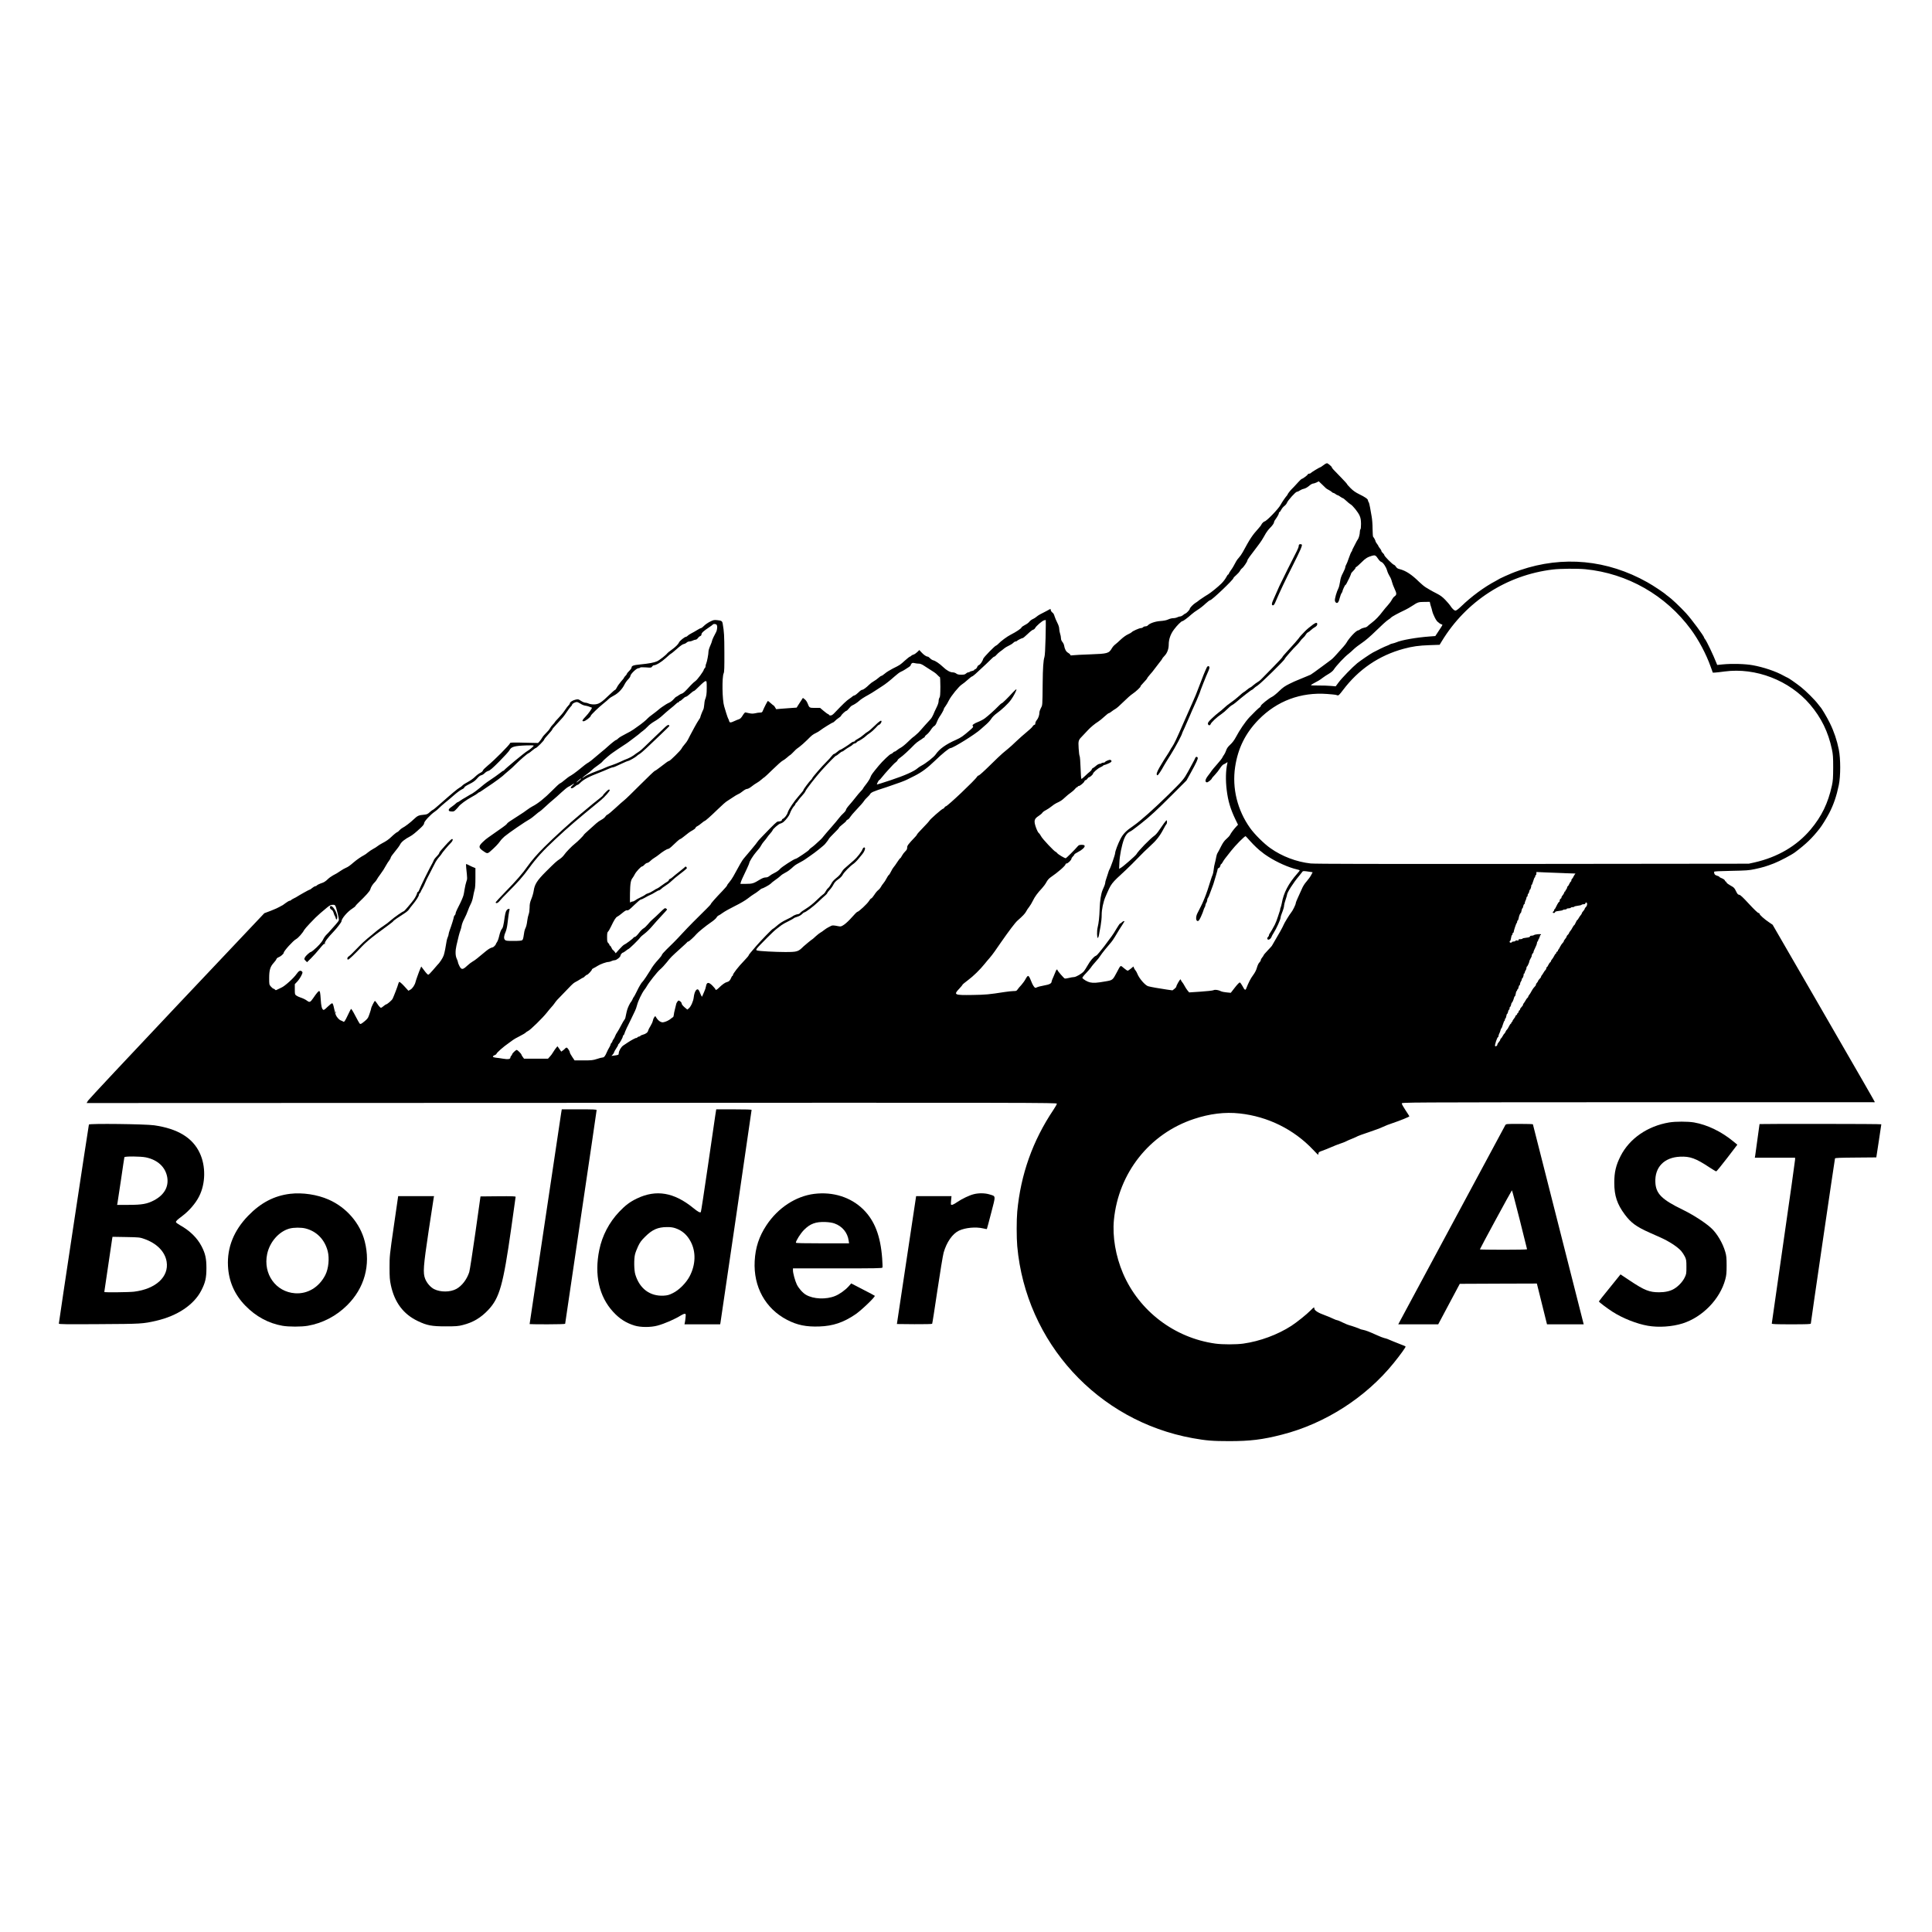 <?xml version="1.0" standalone="no"?>
<!DOCTYPE svg PUBLIC "-//W3C//DTD SVG 20010904//EN"
 "http://www.w3.org/TR/2001/REC-SVG-20010904/DTD/svg10.dtd">
<svg version="1.0" xmlns="http://www.w3.org/2000/svg"
 width="3316pt" height="3316pt" viewBox="0 0 3316 3316"
 preserveAspectRatio="xMidYMid meet">
<g transform="translate(0,3316) scale(0.1,-0.1)"
fill="#000000" stroke="none">
<path d="M22745 25197 c-11 -7 -33 -22 -48 -34 -16 -13 -32 -23 -37 -23 -11 0
-159 -90 -165 -101 -4 -5 -15 -9 -26 -9 -11 0 -22 -7 -25 -15 -6 -15 -88 -75
-103 -75 -4 0 -30 -24 -57 -54 -73 -80 -92 -100 -109 -116 -27 -26 -75 -87
-75 -96 0 -4 -8 -17 -19 -28 -24 -27 -82 -113 -101 -150 -34 -67 -246 -286
-277 -286 -11 0 -53 -43 -53 -55 0 -4 -21 -32 -47 -61 -110 -122 -146 -176
-272 -409 -18 -33 -48 -76 -66 -95 -18 -19 -39 -47 -46 -61 -43 -82 -65 -119
-95 -160 -19 -26 -34 -52 -34 -58 0 -6 -4 -11 -10 -11 -5 0 -21 -22 -35 -50
-14 -27 -49 -73 -78 -102 -56 -57 -186 -162 -233 -190 -16 -10 -38 -23 -49
-30 -79 -52 -121 -81 -125 -87 -3 -4 -22 -17 -42 -29 -41 -26 -98 -86 -98
-105 0 -14 -61 -77 -74 -77 -4 0 -21 -11 -38 -25 -16 -14 -39 -25 -51 -25 -12
0 -35 -7 -51 -15 -15 -8 -47 -15 -70 -15 -22 0 -61 -10 -86 -22 -30 -14 -76
-23 -135 -27 -92 -7 -185 -40 -215 -76 -7 -8 -25 -15 -40 -15 -15 0 -33 -7
-40 -15 -7 -8 -24 -15 -38 -15 -28 0 -146 -53 -157 -70 -4 -6 -32 -22 -62 -36
-33 -14 -84 -51 -124 -88 -37 -36 -82 -75 -99 -88 -18 -13 -43 -41 -56 -64
-52 -89 -73 -94 -374 -105 -135 -5 -266 -11 -292 -15 -37 -5 -48 -3 -48 7 0 8
-16 23 -36 34 -37 20 -59 61 -71 130 -3 17 -16 43 -29 58 -16 19 -24 41 -24
65 0 20 -7 55 -15 77 -8 22 -14 59 -15 82 0 27 -12 64 -33 105 -18 35 -39 85
-47 111 -7 29 -22 55 -36 63 -12 8 -25 26 -28 39 l-6 25 -70 -38 c-39 -20 -88
-46 -110 -57 -21 -11 -49 -30 -62 -42 -13 -12 -40 -29 -60 -38 -21 -8 -47 -29
-60 -45 -12 -17 -47 -43 -77 -57 -29 -15 -56 -34 -58 -42 -5 -19 -94 -78 -185
-124 -65 -33 -171 -112 -217 -161 -14 -14 -29 -26 -34 -26 -18 0 -215 -202
-222 -228 -9 -39 -51 -99 -74 -107 -11 -3 -24 -19 -29 -34 -6 -16 -20 -32 -31
-36 -12 -3 -21 -10 -21 -15 0 -5 -16 -12 -35 -16 -19 -3 -38 -10 -41 -15 -3
-5 -14 -9 -25 -9 -10 0 -28 -9 -39 -20 -16 -16 -33 -20 -81 -20 -46 0 -67 5
-86 20 -14 11 -41 20 -59 20 -45 0 -106 33 -167 92 -62 59 -133 107 -169 115
-14 3 -39 18 -54 34 -15 16 -33 29 -40 29 -24 0 -69 30 -106 71 l-39 42 -37
-36 c-20 -19 -49 -39 -64 -42 -15 -4 -32 -13 -39 -21 -6 -8 -16 -14 -22 -14
-5 0 -44 -30 -85 -67 -85 -77 -84 -76 -209 -138 -50 -26 -112 -64 -136 -86
-25 -21 -51 -39 -59 -39 -7 0 -30 -16 -51 -35 -21 -19 -57 -45 -81 -58 -23
-12 -58 -39 -78 -59 -53 -52 -102 -88 -123 -88 -9 0 -37 -20 -61 -45 -25 -25
-56 -48 -69 -51 -14 -3 -28 -10 -31 -15 -3 -5 -29 -24 -57 -43 -46 -30 -105
-86 -250 -238 -31 -34 -53 -48 -71 -48 -14 0 -26 4 -26 9 0 5 -8 12 -18 15
-10 3 -45 29 -77 56 l-59 50 -87 0 c-97 0 -98 1 -126 74 -11 29 -31 59 -50 73
l-32 25 -28 -43 c-15 -23 -40 -60 -54 -83 l-25 -41 -100 -7 c-54 -4 -133 -10
-175 -13 l-77 -7 -18 31 c-10 17 -21 31 -24 31 -3 0 -26 18 -50 40 -25 22 -47
40 -50 40 -6 0 -64 -112 -84 -162 -13 -34 -19 -38 -50 -38 -19 0 -57 -5 -84
-12 -38 -8 -63 -8 -104 1 -29 6 -59 13 -65 14 -7 1 -28 -23 -46 -53 -23 -38
-42 -58 -63 -64 -16 -5 -52 -19 -79 -32 -66 -31 -83 -31 -91 4 -4 15 -10 32
-15 37 -4 6 -20 49 -34 95 -14 47 -30 99 -35 116 -34 106 -40 502 -9 569 11
24 13 99 12 355 -1 294 -4 353 -29 497 -8 44 -21 52 -92 59 -55 6 -66 4 -126
-26 -35 -18 -82 -50 -102 -71 -21 -22 -44 -39 -52 -39 -7 0 -36 -15 -65 -33
-29 -18 -73 -44 -100 -57 -26 -13 -55 -32 -64 -42 -9 -10 -22 -18 -29 -18 -22
0 -108 -69 -119 -96 -15 -34 -61 -79 -132 -130 -34 -24 -66 -50 -70 -57 -18
-27 -135 -119 -175 -137 -53 -23 -138 -39 -289 -54 -117 -11 -149 -23 -149
-55 0 -9 -18 -35 -40 -56 -22 -21 -40 -44 -40 -50 0 -6 -11 -22 -25 -35 -14
-13 -25 -28 -25 -33 0 -5 -23 -34 -51 -65 -28 -32 -59 -76 -70 -99 -11 -24
-25 -43 -31 -43 -6 0 -47 -36 -92 -79 -148 -144 -191 -171 -275 -171 -33 0
-72 7 -87 15 -16 8 -42 15 -58 15 -15 0 -49 14 -74 31 -45 30 -48 31 -96 20
-50 -12 -96 -43 -96 -66 0 -7 -10 -20 -21 -31 -12 -10 -41 -48 -64 -84 -23
-36 -72 -95 -109 -133 -36 -37 -66 -71 -66 -75 0 -5 -14 -21 -31 -38 -17 -16
-39 -45 -49 -64 -10 -20 -40 -56 -67 -81 -26 -25 -57 -61 -67 -80 -10 -19 -31
-47 -45 -63 l-26 -28 -237 5 c-166 5 -238 3 -240 -4 -11 -34 -272 -296 -386
-389 -44 -36 -82 -74 -84 -85 -2 -12 -20 -28 -45 -40 -23 -11 -64 -42 -91 -69
-27 -27 -82 -66 -123 -88 -41 -21 -82 -48 -91 -59 -10 -12 -33 -29 -50 -38
-31 -16 -132 -100 -350 -293 -55 -49 -103 -88 -109 -88 -5 0 -28 -18 -52 -39
-35 -33 -51 -40 -97 -44 -93 -8 -113 -17 -175 -76 -64 -61 -152 -128 -198
-151 -16 -8 -39 -27 -52 -42 -13 -15 -28 -28 -32 -28 -10 0 -65 -44 -107 -85
-41 -40 -89 -74 -156 -108 -30 -16 -66 -38 -80 -50 -14 -12 -47 -33 -74 -47
-26 -14 -67 -41 -90 -60 -22 -20 -54 -42 -71 -50 -42 -21 -122 -76 -172 -119
-67 -58 -99 -81 -138 -97 -20 -8 -57 -29 -83 -47 -63 -43 -79 -52 -137 -82
-28 -15 -69 -45 -92 -68 -23 -24 -59 -48 -80 -56 -57 -19 -101 -40 -108 -51
-3 -6 -14 -10 -23 -10 -9 -1 -33 -14 -52 -30 -19 -17 -39 -30 -46 -30 -9 0
-168 -89 -234 -131 -8 -5 -29 -16 -47 -24 -17 -8 -34 -19 -38 -25 -3 -5 -14
-10 -23 -10 -9 0 -41 -18 -70 -40 -29 -22 -55 -40 -57 -40 -3 0 -22 -11 -43
-23 -20 -13 -88 -44 -151 -68 l-114 -43 -1501 -1588 c-826 -874 -1512 -1607
-1525 -1629 l-24 -41 8326 3 c7993 4 8327 3 8327 -14 0 -10 -27 -58 -60 -107
-355 -529 -561 -1109 -620 -1745 -13 -142 -13 -448 0 -595 149 -1652 1379
-2998 3010 -3294 235 -42 341 -51 630 -51 358 0 572 26 905 112 740 189 1441
639 1919 1232 117 145 207 271 201 280 -2 5 -44 22 -92 40 -48 18 -106 41
-128 51 -81 36 -111 47 -145 54 -19 4 -78 27 -130 51 -130 59 -188 81 -235 90
-22 4 -44 10 -50 14 -12 9 -150 57 -188 66 -16 3 -65 24 -109 45 -44 22 -87
40 -96 40 -9 0 -43 13 -76 29 -34 17 -98 43 -142 59 -107 38 -173 80 -174 110
0 12 -4 22 -8 22 -4 0 -30 -23 -57 -51 -68 -69 -232 -201 -330 -265 -235 -152
-540 -265 -825 -305 -122 -17 -358 -17 -480 0 -702 98 -1308 559 -1585 1206
-126 296 -183 629 -156 915 78 807 610 1481 1372 1734 272 91 536 123 787 95
482 -52 929 -273 1259 -622 45 -48 84 -87 87 -87 3 0 6 10 6 23 0 20 10 27 68
47 37 13 105 40 152 61 47 21 114 47 150 59 36 11 81 29 100 39 19 10 71 33
115 50 43 18 84 36 90 41 5 4 91 35 190 68 100 33 209 74 242 91 34 17 111 47
170 66 120 40 283 106 283 115 0 3 -29 50 -65 103 -36 54 -65 106 -65 117 0
20 18 20 4008 22 2204 1 4031 1 4060 0 28 -2 52 -1 52 1 0 6 -186 330 -1026
1784 l-729 1261 -60 41 c-80 53 -165 129 -165 147 0 8 -8 14 -18 14 -11 0 -77
63 -161 154 -106 115 -149 156 -169 158 -22 2 -32 14 -56 63 -26 55 -35 64
-92 95 -35 19 -66 42 -70 52 -3 10 -9 18 -14 18 -5 0 -11 8 -15 19 -3 10 -26
26 -50 36 -25 9 -45 21 -45 25 0 5 -17 14 -39 20 -37 10 -50 28 -51 66 0 9 83
13 293 17 261 5 304 8 407 30 139 30 193 46 330 99 97 38 301 145 360 190 190
143 291 240 423 408 38 48 117 175 163 263 75 145 126 294 165 482 32 157 32
450 0 610 -31 156 -83 311 -153 453 -49 100 -144 261 -168 282 -3 3 -18 22
-34 43 -53 72 -209 227 -295 295 -85 67 -222 162 -233 162 -3 0 -32 15 -65 33
-131 74 -345 146 -528 179 -133 24 -359 30 -521 14 l-90 -9 -14 34 c-55 141
-169 378 -196 410 -8 8 -14 19 -14 23 0 25 -214 315 -311 421 -102 111 -254
254 -312 294 -12 8 -24 17 -27 20 -24 27 -222 160 -325 217 -688 387 -1448
459 -2185 208 -58 -20 -123 -44 -145 -54 -22 -10 -74 -32 -115 -50 -41 -18
-79 -36 -85 -40 -5 -4 -37 -22 -70 -40 -197 -103 -418 -266 -595 -437 -49 -47
-83 -73 -98 -73 -23 0 -58 34 -93 89 -9 14 -46 57 -82 95 -49 51 -87 79 -149
110 -46 24 -95 49 -108 58 -14 8 -47 28 -74 44 -27 16 -78 58 -115 94 -131
129 -231 195 -339 222 -32 8 -49 19 -61 40 -9 15 -25 31 -36 34 -27 9 -165
148 -165 166 0 8 -11 24 -25 36 -14 12 -25 28 -25 36 0 8 -11 28 -25 44 -14
17 -25 33 -25 37 0 5 -11 23 -25 41 -14 18 -25 37 -25 42 0 14 -30 71 -41 77
-5 4 -9 66 -10 138 0 74 -7 165 -15 207 -8 41 -21 113 -28 159 -8 46 -19 88
-25 94 -6 6 -11 19 -11 28 0 23 -48 57 -151 107 -61 30 -103 59 -147 103 -34
34 -62 66 -62 71 0 5 -48 58 -107 118 -125 127 -153 157 -153 169 0 13 -69 71
-83 70 -7 0 -21 -6 -32 -12z m15 -418 c3 -4 24 -17 47 -29 23 -12 47 -28 54
-36 6 -8 17 -14 24 -14 7 0 24 -9 38 -20 14 -11 30 -20 37 -20 6 0 26 -11 44
-25 18 -14 38 -25 44 -25 6 0 32 -20 58 -45 26 -25 59 -52 73 -60 38 -20 133
-138 158 -198 17 -40 22 -73 23 -139 0 -48 -4 -90 -10 -93 -5 -3 -10 -22 -10
-42 0 -43 -19 -112 -36 -133 -7 -9 -23 -36 -34 -60 -12 -25 -32 -64 -45 -87
-13 -24 -21 -43 -18 -43 4 0 -1 -8 -9 -17 -9 -10 -30 -60 -47 -111 -17 -51
-38 -103 -46 -115 -8 -12 -15 -31 -15 -43 0 -13 -18 -55 -39 -96 -29 -53 -43
-94 -51 -153 -7 -44 -18 -91 -25 -105 -34 -67 -68 -186 -63 -219 1 -13 11 -29
20 -35 26 -16 46 9 64 85 9 35 23 71 30 80 8 8 14 20 14 25 0 18 44 114 52
114 5 0 16 15 24 33 8 17 18 39 23 47 16 26 51 106 51 116 0 6 18 27 40 49 21
21 37 42 34 46 -2 4 5 13 16 19 12 6 51 42 88 78 68 69 103 90 180 113 53 15
65 9 107 -54 16 -25 40 -48 52 -51 31 -9 81 -82 100 -146 8 -30 28 -74 43 -98
16 -23 34 -66 40 -95 7 -29 28 -85 47 -125 38 -79 37 -102 -3 -129 -14 -9 -34
-35 -45 -57 -11 -23 -41 -64 -67 -92 -26 -28 -65 -75 -87 -104 -63 -84 -125
-149 -190 -198 -33 -25 -67 -53 -75 -62 -8 -10 -33 -20 -55 -23 -21 -4 -52
-16 -67 -27 -15 -11 -32 -20 -38 -20 -32 0 -154 -129 -200 -212 -14 -25 -62
-81 -171 -200 -68 -74 -68 -75 -138 -126 -35 -26 -78 -58 -97 -72 -105 -78
-205 -150 -209 -150 -2 0 -28 -11 -57 -24 -64 -28 -156 -66 -183 -76 -11 -3
-65 -28 -120 -55 -81 -40 -116 -64 -182 -128 -45 -44 -99 -87 -120 -97 -51
-23 -193 -137 -193 -155 0 -8 -6 -18 -14 -22 -21 -12 -111 -99 -183 -176 -69
-74 -168 -219 -232 -341 -27 -51 -61 -95 -96 -127 -39 -36 -58 -63 -70 -99 -9
-27 -25 -60 -35 -73 -11 -14 -24 -35 -29 -48 -5 -13 -46 -66 -92 -117 -45 -51
-87 -101 -93 -111 -6 -11 -33 -47 -59 -81 -52 -66 -60 -111 -23 -118 16 -4 86
52 86 69 0 3 24 31 53 61 28 30 68 80 87 111 19 31 46 61 60 67 14 5 35 17 48
26 23 17 23 17 18 -7 -28 -121 -32 -288 -11 -459 23 -189 64 -325 150 -505
l44 -90 -33 -35 c-41 -44 -88 -107 -105 -142 -8 -15 -36 -46 -62 -68 -34 -29
-59 -64 -91 -127 -24 -49 -51 -99 -60 -113 -9 -14 -19 -45 -23 -70 -4 -25 -14
-70 -22 -100 -9 -30 -19 -84 -22 -120 -4 -36 -12 -74 -18 -85 -6 -11 -19 -47
-29 -80 -33 -112 -85 -265 -110 -323 -14 -31 -29 -68 -35 -82 -11 -24 -33 -70
-86 -173 -31 -60 -30 -130 2 -135 17 -2 28 11 58 75 20 43 39 92 43 108 4 17
13 39 20 50 8 11 14 29 14 40 0 11 7 29 15 39 8 11 15 31 15 45 0 13 6 32 13
40 8 9 26 52 41 96 16 44 34 94 41 110 7 17 17 48 23 70 7 22 23 77 37 123 14
46 25 89 25 96 0 8 9 16 19 19 11 3 22 17 26 36 4 17 11 31 16 31 4 0 16 15
25 33 9 17 28 46 41 62 13 17 59 75 102 130 75 96 236 259 251 253 4 -2 38
-39 77 -83 66 -74 158 -161 207 -194 11 -8 23 -18 26 -21 3 -3 37 -27 76 -52
147 -96 359 -190 492 -219 29 -6 52 -15 50 -20 -2 -4 -22 -30 -45 -56 -149
-169 -232 -329 -262 -503 -5 -25 -13 -58 -19 -73 -7 -15 -11 -31 -10 -35 2 -4
-2 -20 -9 -37 -6 -16 -19 -55 -28 -85 -16 -51 -36 -104 -54 -140 -27 -54 -76
-137 -87 -151 -8 -8 -14 -23 -14 -31 0 -9 -7 -21 -15 -28 -19 -16 -19 -39 0
-47 19 -7 52 21 61 51 4 11 18 39 33 61 49 76 121 234 121 267 0 11 8 40 19
66 28 71 41 116 41 141 0 12 11 56 25 97 14 41 25 80 25 86 0 38 109 208 204
320 17 20 39 48 50 63 17 26 22 27 75 21 31 -4 68 -9 83 -12 l28 -5 -25 -47
c-13 -26 -48 -75 -78 -109 -35 -39 -66 -88 -85 -136 -17 -40 -47 -107 -67
-148 -19 -40 -35 -82 -35 -92 0 -22 -56 -135 -81 -162 -23 -26 -119 -183 -128
-210 -7 -23 -93 -178 -157 -283 -24 -41 -44 -75 -44 -76 0 -2 -31 -36 -70 -77
-38 -40 -70 -77 -70 -82 0 -5 -11 -22 -25 -39 -14 -16 -25 -37 -25 -47 0 -10
-11 -28 -24 -40 -15 -14 -31 -49 -42 -88 -12 -44 -33 -85 -66 -130 -42 -56
-77 -124 -119 -231 -13 -34 -28 -24 -63 44 -17 32 -38 60 -46 62 -9 1 -43 -34
-85 -88 l-70 -90 -70 7 c-38 3 -82 12 -96 19 -48 24 -104 32 -130 19 -13 -7
-113 -18 -221 -25 l-197 -13 -28 33 c-15 18 -38 54 -51 79 -13 25 -32 55 -43
67 -10 11 -19 26 -19 32 0 7 -4 12 -9 12 -11 0 -71 -104 -71 -124 0 -7 -15
-25 -33 -39 l-33 -25 -99 14 c-137 20 -272 44 -318 57 -52 15 -155 134 -187
217 -7 19 -21 44 -31 55 -10 11 -22 31 -26 43 l-9 24 -43 -36 c-24 -20 -49
-36 -56 -36 -7 0 -37 20 -66 45 -61 52 -51 57 -118 -70 -74 -139 -73 -138
-197 -159 -149 -26 -205 -30 -264 -17 -46 10 -112 48 -132 76 -4 5 23 42 61
80 37 39 75 83 85 98 15 24 37 51 130 157 7 8 21 29 32 45 24 39 130 170 187
234 12 13 40 54 62 90 72 121 80 133 123 199 23 35 42 66 42 68 0 12 -30 1
-45 -16 -10 -11 -23 -20 -29 -20 -6 0 -33 -40 -61 -87 -27 -48 -66 -108 -85
-133 -20 -25 -56 -74 -82 -110 -25 -36 -56 -76 -68 -90 -12 -14 -40 -48 -62
-77 -22 -29 -49 -55 -59 -58 -33 -11 -98 -86 -140 -163 -23 -40 -52 -86 -65
-102 -36 -42 -136 -100 -172 -100 -17 0 -56 -7 -87 -15 -31 -8 -62 -12 -70 -9
-17 7 -125 132 -125 145 0 18 -19 8 -26 -13 -4 -13 -22 -56 -40 -96 -19 -41
-34 -79 -34 -87 0 -34 -36 -53 -129 -69 -51 -9 -106 -23 -122 -31 -26 -14 -30
-13 -47 5 -11 12 -26 38 -35 58 -9 20 -25 58 -36 85 -11 27 -26 47 -35 47 -9
0 -27 -23 -42 -52 -15 -29 -48 -75 -73 -103 -26 -27 -55 -62 -65 -77 -16 -25
-25 -28 -70 -28 -28 0 -96 -8 -151 -16 -276 -43 -321 -47 -552 -51 -315 -5
-329 2 -228 108 30 32 55 62 55 67 0 5 42 40 93 78 93 69 208 181 288 281 24
30 62 76 85 101 22 26 61 75 85 110 43 62 67 96 109 157 142 204 246 341 284
374 90 79 129 120 148 156 11 22 35 58 53 80 17 22 46 69 63 105 33 69 80 133
157 215 26 28 60 74 75 103 18 34 43 64 71 83 129 88 259 202 259 227 0 7 8
12 17 12 22 0 83 59 83 80 0 9 11 27 25 40 14 13 25 28 25 34 0 6 27 24 60 41
71 35 125 86 117 109 -5 11 -20 16 -52 16 -38 0 -50 -5 -68 -26 -43 -52 -195
-204 -205 -204 -20 0 -127 64 -145 86 -10 13 -22 24 -27 24 -19 0 -230 224
-250 266 -12 24 -31 50 -42 58 -10 8 -32 51 -48 97 -38 111 -30 145 46 194 29
19 58 43 64 54 6 12 34 33 63 47 28 15 72 44 97 65 25 21 61 45 80 54 76 35
97 49 150 99 30 29 75 65 99 81 24 17 56 44 70 62 14 18 32 33 39 33 6 0 12 5
12 10 0 6 7 10 16 10 21 0 91 58 97 81 3 10 12 19 20 19 8 0 22 11 31 25 9 14
22 25 29 25 14 0 67 47 67 60 0 19 79 89 123 109 25 11 49 25 52 31 3 5 13 10
20 10 8 0 40 12 70 26 40 18 55 30 53 42 -2 9 -11 18 -21 20 -20 4 -82 -22
-92 -38 -3 -6 -17 -10 -30 -10 -13 0 -27 -4 -30 -10 -3 -5 -17 -10 -31 -10
-13 0 -41 -15 -61 -33 -21 -19 -46 -37 -55 -40 -10 -4 -18 -13 -18 -20 0 -8
-15 -26 -32 -40 -18 -14 -57 -48 -85 -76 -29 -28 -57 -51 -61 -51 -5 0 -12 86
-15 191 -3 105 -11 196 -16 203 -6 7 -13 66 -17 132 -8 137 -7 140 76 224 25
26 61 64 81 86 45 49 121 113 178 148 24 15 72 54 107 87 35 32 69 59 76 59 8
0 29 13 48 29 19 15 50 36 67 45 18 9 79 63 135 119 57 57 128 120 158 139 54
35 153 128 135 128 -4 0 20 29 53 64 34 35 62 69 62 74 0 6 22 34 48 64 27 29
59 69 72 88 13 19 50 67 82 107 32 39 58 75 58 79 0 5 17 26 39 49 45 47 71
117 71 192 0 90 31 180 90 258 53 72 126 144 146 145 14 0 95 61 154 115 25
22 74 59 109 80 36 22 95 68 131 103 37 34 74 62 84 62 27 0 396 351 396 377
0 6 22 31 49 53 27 23 56 56 65 74 8 17 24 36 35 43 23 15 91 114 91 134 0 14
45 77 172 242 29 38 63 85 75 105 12 20 28 47 35 58 7 12 23 40 36 63 13 23
47 67 77 97 30 30 57 67 60 82 7 31 8 33 53 96 17 26 32 56 32 67 0 10 4 19
10 19 5 0 19 18 30 39 11 22 35 52 54 66 19 14 39 38 44 53 15 42 150 192 173
192 11 0 32 9 48 21 15 11 47 25 71 30 26 6 60 25 88 49 25 22 55 40 67 40 12
0 39 9 61 19 l39 20 60 -57 c33 -31 62 -60 65 -63z m4451 -1389 c721 -71 1379
-446 1811 -1033 134 -182 262 -424 338 -637 l38 -105 34 1 c18 0 94 9 168 19
534 71 1112 -152 1466 -566 193 -226 313 -471 376 -769 19 -90 22 -135 22
-315 -1 -178 -4 -225 -22 -309 -67 -303 -175 -526 -365 -753 -238 -282 -564
-474 -962 -565 l-100 -22 -3710 -4 c-2659 -2 -3738 0 -3810 8 -243 27 -491
121 -690 262 -111 78 -271 237 -348 345 -220 308 -312 685 -258 1048 48 322
177 582 404 814 315 321 724 474 1177 440 69 -5 133 -12 143 -14 9 -3 26 -7
36 -10 15 -5 34 15 90 89 268 357 621 597 1044 711 147 40 260 56 444 62 l172
6 37 61 c417 686 1111 1135 1904 1231 130 16 424 18 561 5z m-2665 -587 c3
-16 10 -41 16 -58 6 -16 14 -46 18 -65 17 -74 75 -186 103 -198 4 -2 13 -10
20 -17 7 -7 23 -16 36 -20 26 -8 30 1 -44 -111 l-60 -91 -95 -7 c-232 -17
-488 -62 -575 -101 -16 -7 -46 -16 -65 -20 -19 -4 -40 -11 -46 -16 -6 -5 -28
-15 -50 -23 -35 -12 -162 -73 -239 -115 -49 -26 -215 -140 -270 -184 -80 -65
-266 -256 -320 -330 l-50 -67 -80 7 c-44 5 -140 7 -212 7 -73 -1 -133 2 -133
5 0 4 17 16 37 27 87 45 121 66 163 99 25 19 73 51 107 70 34 20 71 50 82 68
50 76 189 224 261 278 19 15 58 49 85 76 28 27 91 75 140 108 59 39 144 112
246 212 85 84 176 166 201 182 25 16 49 34 53 40 8 14 120 75 245 134 25 11
76 41 115 66 100 66 110 69 212 70 l93 1 6 -27z m-6600 -584 c-5 -201 -12
-313 -20 -337 -18 -52 -28 -191 -30 -442 -4 -406 -3 -381 -31 -433 -14 -27
-25 -60 -25 -75 0 -45 -19 -100 -45 -131 -14 -16 -25 -41 -25 -55 0 -17 -5
-26 -15 -26 -8 0 -23 -13 -33 -30 -10 -16 -57 -60 -103 -97 -46 -37 -124 -107
-174 -154 -49 -48 -114 -107 -143 -130 -29 -24 -72 -60 -95 -79 -23 -19 -121
-112 -217 -207 -96 -95 -183 -173 -192 -173 -10 0 -22 -10 -29 -22 -25 -50
-509 -508 -536 -508 -7 0 -17 -9 -23 -20 -6 -11 -16 -20 -23 -20 -18 0 -237
-193 -237 -209 0 -4 -47 -55 -105 -115 -58 -59 -105 -112 -105 -117 0 -4 -10
-19 -22 -32 -140 -148 -148 -160 -148 -200 0 -20 -10 -39 -34 -61 -18 -17 -43
-50 -55 -73 -12 -24 -25 -43 -30 -43 -4 0 -27 -30 -51 -67 -23 -36 -51 -76
-62 -87 -11 -12 -31 -45 -44 -73 -14 -29 -31 -56 -38 -60 -8 -5 -25 -31 -40
-60 -14 -29 -39 -67 -55 -85 -15 -18 -36 -47 -44 -65 -9 -17 -29 -40 -44 -51
-16 -11 -46 -47 -67 -81 -22 -34 -46 -61 -52 -61 -7 0 -25 -20 -39 -44 -27
-46 -177 -186 -199 -186 -7 0 -49 -41 -92 -91 -43 -50 -104 -108 -134 -128
-49 -33 -59 -36 -95 -29 -91 18 -110 19 -135 4 -14 -8 -36 -20 -50 -26 -13 -6
-43 -26 -65 -43 -22 -18 -51 -38 -65 -45 -14 -7 -49 -35 -79 -62 -29 -28 -55
-50 -57 -50 -5 0 -132 -103 -154 -125 -90 -90 -106 -95 -315 -95 -164 0 -444
15 -477 26 -36 11 -34 13 174 224 62 63 135 131 161 150 27 19 63 47 80 61 18
14 71 44 119 67 48 24 90 47 93 52 3 5 30 17 59 25 31 9 64 28 81 45 16 17 33
30 38 30 23 0 155 99 238 178 50 48 106 100 125 115 19 16 34 34 34 40 0 6 18
29 39 52 22 22 51 63 65 91 18 37 41 62 84 92 35 24 66 56 77 79 21 41 124
146 185 188 20 14 59 52 86 86 27 33 57 70 67 82 28 33 50 85 43 102 -8 21
-33 8 -44 -24 -14 -40 -92 -140 -146 -186 -88 -77 -126 -110 -160 -140 -19
-16 -44 -49 -56 -72 -13 -26 -47 -63 -85 -92 -44 -35 -72 -66 -89 -102 -15
-28 -38 -60 -51 -71 -14 -11 -34 -37 -45 -59 -11 -21 -30 -44 -43 -50 -12 -7
-62 -52 -112 -101 -55 -54 -124 -109 -178 -142 -49 -29 -95 -63 -103 -75 -8
-11 -25 -21 -38 -21 -22 0 -86 -27 -96 -40 -3 -4 -45 -27 -95 -50 -85 -41
-123 -67 -198 -132 -17 -16 -35 -28 -39 -28 -11 0 -213 -208 -288 -296 -36
-42 -80 -93 -97 -114 -18 -21 -33 -42 -33 -48 0 -6 -37 -49 -82 -96 -92 -94
-188 -218 -188 -241 0 -8 -4 -15 -9 -15 -5 0 -14 -15 -21 -32 -19 -47 -38 -66
-74 -74 -31 -7 -80 -42 -140 -101 -32 -33 -56 -42 -56 -23 0 5 -22 32 -49 60
-68 70 -102 66 -114 -11 -3 -20 -16 -61 -30 -90 -13 -30 -28 -63 -32 -74 -8
-21 -7 -21 -52 83 -31 72 -83 13 -96 -108 -7 -65 -48 -156 -84 -187 l-26 -21
-49 41 c-29 26 -48 50 -48 63 0 12 -12 29 -27 39 -26 17 -27 17 -45 -5 -10
-12 -21 -34 -23 -49 -3 -14 -12 -53 -21 -86 -9 -33 -18 -76 -19 -95 -2 -19 -8
-36 -13 -38 -6 -2 -21 -12 -34 -24 -34 -30 -96 -59 -135 -64 -39 -5 -83 25
-117 78 l-19 30 -18 -23 c-10 -13 -21 -40 -24 -60 -4 -20 -22 -60 -40 -89 -19
-29 -37 -65 -40 -79 -7 -32 -39 -56 -93 -71 -23 -6 -42 -15 -42 -20 0 -6 -8
-10 -19 -10 -10 0 -24 -7 -31 -15 -7 -9 -15 -13 -18 -10 -5 5 -86 -37 -147
-78 -22 -15 -57 -38 -78 -52 -38 -26 -77 -95 -77 -135 0 -25 -6 -27 -71 -36
l-54 -7 23 25 c12 13 22 30 22 37 0 6 16 35 35 64 19 28 35 57 35 64 0 6 3 13
8 15 14 6 72 109 72 129 0 10 4 19 9 19 5 0 12 10 16 23 3 12 10 31 15 42 5
11 14 31 20 45 5 14 14 32 19 40 5 8 32 65 61 125 28 61 59 126 70 146 10 19
26 64 35 100 18 71 83 205 124 259 15 19 34 46 41 60 33 62 182 251 230 291
29 24 81 80 116 124 68 86 71 89 239 241 61 54 112 102 113 107 2 4 10 7 17 7
11 0 102 83 140 129 27 32 169 147 242 196 45 30 90 68 100 85 9 17 25 33 35
36 9 3 43 24 75 48 32 23 126 76 208 116 90 44 178 96 220 129 39 31 86 64
105 75 19 10 56 36 82 57 26 22 50 39 54 39 19 0 132 62 151 82 11 13 46 41
78 63 33 22 73 54 90 70 16 17 55 43 86 58 31 15 76 47 101 70 64 59 69 62
143 102 37 19 79 44 94 55 14 11 58 41 96 67 67 44 233 177 247 198 3 5 16 21
28 35 12 14 28 36 35 50 7 14 50 60 94 103 45 43 81 83 82 90 0 7 27 32 59 57
33 25 62 52 65 61 3 9 14 19 24 22 11 2 31 23 44 45 14 21 52 67 84 100 87 92
145 158 156 179 5 10 29 36 52 58 24 22 48 49 53 61 6 11 33 29 59 38 26 10
57 21 68 26 11 4 43 15 70 23 28 9 64 20 80 26 219 74 309 108 355 131 30 15
88 44 128 64 121 61 218 132 350 260 123 119 242 216 266 216 44 0 428 239
517 322 19 18 62 55 94 83 32 27 72 71 89 98 18 29 55 66 94 94 84 60 195 164
242 229 45 60 104 173 95 182 -4 4 -29 -18 -57 -48 -92 -101 -183 -190 -194
-190 -6 0 -38 -28 -70 -62 -47 -50 -162 -153 -219 -196 -27 -21 -85 -51 -125
-66 -25 -9 -56 -25 -70 -36 -20 -15 -22 -21 -12 -33 11 -12 3 -23 -45 -65
-123 -107 -159 -132 -242 -169 -177 -78 -286 -156 -351 -251 -31 -46 -168
-154 -249 -196 -20 -10 -47 -29 -61 -41 -57 -52 -224 -127 -458 -204 -130 -43
-238 -78 -240 -76 -6 5 29 75 38 75 5 0 29 26 54 58 25 31 66 80 92 107 25 28
62 68 83 90 20 22 46 47 59 55 12 8 25 23 28 33 3 10 23 29 45 43 37 23 162
138 246 226 20 21 57 50 82 65 25 15 52 33 59 40 7 7 17 13 22 13 5 0 11 8 14
18 3 9 19 26 34 36 16 11 47 46 68 78 21 33 49 64 61 68 13 6 29 29 43 67 12
32 32 72 44 88 32 44 76 122 76 136 0 7 12 28 28 48 15 19 41 64 58 99 38 77
174 244 223 274 20 12 65 48 100 80 35 32 69 58 75 58 6 0 31 19 56 41 130
119 267 247 289 272 14 15 31 27 37 27 7 0 24 14 38 31 15 17 41 41 59 54 18
12 46 33 61 46 27 23 59 43 121 73 17 8 39 24 49 35 11 12 27 21 37 21 10 0
20 4 23 9 7 11 88 51 103 51 5 0 42 31 82 69 39 38 81 71 93 73 13 2 28 15 35
29 17 34 123 126 154 132 13 2 26 5 28 6 2 0 1 -134 -3 -300z m-5648 219 c18
-18 14 -84 -7 -126 -10 -20 -30 -60 -45 -88 -14 -29 -26 -59 -26 -67 0 -8 -14
-44 -30 -81 -17 -37 -30 -81 -30 -99 1 -41 -26 -180 -39 -206 -6 -11 -11 -31
-11 -44 0 -14 -7 -30 -15 -37 -8 -7 -15 -17 -15 -23 0 -23 -113 -177 -144
-196 -17 -11 -53 -44 -80 -73 -101 -111 -129 -137 -154 -143 -13 -3 -39 -17
-57 -31 -17 -13 -36 -24 -40 -24 -4 0 -23 -18 -42 -40 -19 -22 -51 -47 -71
-57 -20 -9 -48 -24 -62 -33 -14 -9 -43 -29 -65 -43 -22 -15 -51 -37 -65 -50
-14 -13 -58 -47 -97 -76 -40 -29 -79 -60 -85 -69 -16 -21 -110 -99 -163 -134
-22 -15 -58 -41 -80 -57 -22 -17 -85 -53 -140 -80 -55 -27 -111 -61 -124 -75
-14 -14 -29 -26 -34 -26 -12 0 -81 -55 -152 -119 -27 -25 -67 -60 -89 -76 -21
-17 -75 -62 -120 -101 -44 -39 -94 -78 -111 -88 -35 -19 -83 -55 -190 -144
-42 -34 -96 -72 -118 -84 -23 -11 -69 -44 -102 -73 -33 -29 -69 -55 -81 -59
-12 -3 -76 -63 -144 -132 -118 -120 -241 -219 -331 -264 -23 -12 -64 -38 -90
-58 -26 -21 -89 -64 -141 -96 -176 -112 -199 -128 -208 -146 -5 -9 -40 -38
-77 -63 -37 -26 -99 -69 -138 -97 -38 -27 -87 -62 -108 -76 -22 -14 -64 -49
-94 -79 -69 -67 -70 -93 -3 -142 80 -58 86 -59 139 -12 81 71 130 123 163 169
17 25 52 62 77 83 76 64 360 258 444 304 12 6 51 37 86 67 36 31 68 56 72 56
4 0 48 37 97 83 49 46 111 101 138 122 27 22 90 78 139 124 50 46 104 90 120
97 17 7 44 22 60 34 45 30 50 24 10 -11 -19 -17 -32 -35 -29 -40 10 -17 36 -9
71 21 18 17 40 30 47 30 7 0 23 12 37 26 56 61 159 116 339 184 41 16 105 42
142 59 37 17 75 31 84 31 17 0 44 11 171 71 46 22 88 39 94 39 18 0 134 67
149 85 8 9 27 23 44 32 17 9 74 57 126 107 52 50 161 154 243 231 81 76 147
143 147 147 0 5 -7 11 -16 15 -10 4 -38 -16 -82 -59 -37 -36 -114 -110 -172
-164 -57 -54 -130 -125 -162 -156 -31 -31 -75 -69 -98 -83 -22 -14 -61 -41
-85 -60 -24 -18 -70 -43 -101 -55 -31 -11 -89 -36 -128 -55 -39 -19 -105 -45
-147 -59 -42 -13 -94 -33 -115 -44 -22 -11 -73 -32 -114 -46 -41 -15 -90 -34
-110 -43 -19 -8 -51 -22 -70 -31 -19 -8 -51 -27 -70 -41 -31 -23 -33 -23 -16
-3 11 12 42 38 70 56 28 19 65 49 81 66 17 18 62 54 102 81 40 27 77 58 83 68
9 17 143 133 182 156 8 6 48 33 87 60 40 28 87 59 106 70 18 11 51 33 72 49
21 17 72 55 113 85 41 31 80 61 85 67 6 7 28 25 50 40 22 16 60 50 84 76 23
26 75 65 114 87 40 22 99 65 132 96 33 31 92 82 130 113 39 30 85 70 104 88
19 19 37 31 41 29 5 -3 10 2 14 10 3 8 11 15 19 15 7 0 28 16 47 35 19 19 41
35 49 35 14 0 44 23 114 84 9 9 22 16 28 16 6 0 49 38 95 85 50 50 92 85 104
85 19 0 20 -7 20 -117 0 -105 -6 -145 -31 -208 -4 -11 -10 -47 -12 -81 -3 -33
-9 -69 -15 -80 -17 -32 -52 -122 -52 -134 0 -6 -11 -26 -24 -43 -13 -18 -47
-75 -75 -127 -27 -52 -61 -115 -75 -140 -14 -25 -32 -60 -40 -78 -9 -19 -34
-55 -57 -80 -23 -26 -46 -58 -52 -72 -13 -29 -196 -210 -212 -210 -13 0 -46
-24 -160 -112 -40 -32 -79 -58 -85 -58 -7 0 -120 -108 -252 -240 -131 -132
-255 -252 -276 -267 -20 -15 -88 -75 -150 -133 -62 -58 -123 -108 -136 -113
-12 -4 -29 -20 -38 -35 -9 -15 -38 -38 -65 -52 -26 -13 -66 -41 -88 -61 -22
-20 -79 -72 -127 -114 -49 -43 -88 -80 -88 -84 0 -10 -111 -121 -151 -151 -51
-39 -158 -149 -187 -193 -14 -21 -46 -52 -71 -69 -63 -42 -85 -63 -241 -218
-152 -152 -194 -218 -210 -330 -5 -36 -23 -98 -40 -139 -24 -59 -30 -88 -30
-150 -1 -45 -7 -92 -17 -116 -8 -22 -19 -69 -23 -105 -8 -67 -19 -111 -39
-148 -6 -12 -16 -56 -21 -99 -7 -53 -15 -82 -27 -90 -11 -9 -59 -13 -148 -13
-119 0 -134 2 -150 20 -21 23 -16 72 13 135 10 22 24 78 30 125 6 47 15 119
20 160 6 41 13 83 17 93 12 28 -32 21 -51 -9 -18 -27 -25 -60 -45 -204 -7 -48
-19 -94 -29 -105 -23 -28 -37 -65 -55 -141 -8 -36 -24 -79 -35 -94 -11 -16
-20 -32 -20 -36 0 -12 -42 -54 -55 -54 -6 0 -27 -8 -47 -18 -32 -17 -65 -43
-218 -171 -25 -21 -61 -46 -80 -56 -19 -10 -61 -42 -92 -71 -75 -71 -99 -72
-133 -4 -14 27 -25 56 -25 65 0 9 -9 35 -20 58 -25 51 -27 134 -6 227 29 132
54 226 68 260 8 20 18 57 22 83 4 26 25 81 47 121 21 40 49 102 60 137 12 35
34 86 49 114 16 29 33 82 40 125 7 41 19 94 26 118 10 29 14 95 14 208 l0 164
-27 11 c-16 5 -49 21 -75 34 -26 14 -51 25 -56 25 -4 0 -4 -30 0 -67 20 -188
20 -187 3 -233 -9 -25 -24 -88 -32 -140 -15 -96 -17 -103 -48 -175 -17 -41
-25 -55 -76 -157 -16 -31 -29 -66 -29 -76 0 -11 -7 -25 -15 -32 -8 -7 -15 -19
-15 -27 0 -17 -44 -158 -71 -228 -10 -28 -19 -59 -19 -69 0 -10 -6 -32 -14
-49 -8 -18 -17 -48 -20 -67 -15 -99 -35 -201 -50 -247 -14 -44 -74 -135 -111
-168 -6 -5 -40 -45 -75 -87 -36 -43 -71 -78 -80 -78 -8 0 -39 32 -67 71 l-53
70 -14 -33 c-8 -18 -18 -42 -22 -53 -4 -11 -18 -49 -31 -85 -13 -36 -27 -78
-31 -95 -12 -51 -53 -112 -88 -131 l-34 -19 -73 80 c-41 44 -78 76 -84 72 -6
-4 -14 -19 -17 -34 -9 -38 -75 -209 -97 -255 -15 -29 -95 -98 -115 -98 -3 0
-23 -14 -45 -32 -38 -30 -39 -31 -59 -13 -11 10 -33 38 -48 62 -15 23 -32 43
-37 43 -10 0 -65 -111 -65 -130 0 -13 -39 -129 -51 -152 -14 -26 -38 -50 -92
-91 -29 -22 -41 -26 -51 -18 -7 6 -42 67 -77 135 -35 69 -68 122 -73 119 -5
-3 -31 -52 -57 -109 -51 -108 -62 -122 -82 -106 -7 5 -23 13 -36 17 -27 8 -70
55 -87 94 -6 14 -19 65 -30 114 -13 63 -23 87 -34 87 -8 0 -43 -27 -78 -61
-51 -50 -65 -59 -77 -49 -22 18 -33 66 -40 175 -7 114 -13 145 -27 145 -13 0
-46 -39 -101 -120 -51 -74 -63 -79 -107 -46 -26 20 -74 43 -115 56 -22 7 -52
21 -68 32 -26 19 -27 23 -27 108 l0 88 40 42 c22 23 54 69 70 101 26 53 27 60
13 74 -26 27 -55 13 -93 -42 -47 -70 -204 -211 -260 -234 -25 -11 -57 -26 -71
-34 -24 -13 -28 -13 -39 0 -7 8 -18 15 -25 15 -7 0 -27 16 -44 35 -31 35 -31
37 -31 148 0 136 18 195 77 260 22 24 44 53 47 65 4 11 19 25 34 30 37 13 92
60 92 79 0 29 163 209 212 234 36 19 111 103 139 157 8 14 50 63 94 109 44 45
89 92 100 103 28 29 128 117 198 173 47 38 65 47 98 47 46 0 45 2 84 -147 14
-53 24 -106 21 -118 -3 -11 -25 -40 -48 -66 -24 -25 -63 -69 -88 -99 -25 -30
-60 -68 -78 -84 -18 -17 -43 -53 -56 -81 -23 -48 -88 -120 -167 -185 -20 -17
-40 -30 -44 -30 -16 0 -87 -64 -101 -92 -15 -29 -15 -32 10 -57 l26 -26 71 70
c39 39 105 112 146 163 57 70 78 90 85 80 7 -9 8 -8 4 5 -8 26 39 91 159 217
48 50 125 152 125 164 0 47 101 166 188 222 28 18 52 37 52 42 0 4 19 26 43
49 141 135 205 207 213 239 9 36 44 92 74 119 12 11 29 33 37 48 8 16 33 54
57 85 45 60 71 102 107 167 12 22 33 55 48 74 14 18 27 42 28 54 2 11 34 56
72 101 38 45 78 100 90 124 21 42 81 90 171 137 40 21 95 66 186 151 38 36 54
59 54 76 0 29 107 145 180 195 25 17 59 45 75 63 17 18 62 58 100 89 39 30
110 91 160 135 49 43 109 87 132 97 24 10 43 25 43 34 0 9 34 32 86 57 65 32
98 56 131 94 28 34 54 54 74 58 16 3 42 19 57 35 15 16 43 34 63 39 28 7 74
47 190 164 85 85 162 170 172 189 32 63 83 77 295 85 77 3 122 1 122 -5 0 -11
-75 -74 -111 -93 -38 -20 -391 -312 -397 -329 -2 -5 -9 -9 -15 -9 -6 0 -22
-11 -36 -24 -23 -20 -156 -115 -242 -171 -17 -11 -72 -54 -122 -97 -50 -42
-109 -86 -131 -98 -23 -11 -54 -30 -71 -40 -16 -11 -39 -24 -50 -30 -33 -18
-59 -34 -92 -57 -17 -13 -35 -23 -40 -23 -5 0 -16 -8 -25 -17 -9 -10 -41 -36
-72 -58 -42 -29 -56 -44 -54 -60 2 -16 12 -21 46 -23 37 -3 47 1 75 30 18 18
40 42 48 53 27 38 132 115 224 165 51 27 98 57 105 65 7 8 17 15 22 15 5 0 30
15 55 33 25 17 56 39 69 47 150 98 288 200 329 244 6 6 33 29 60 51 28 21 79
69 115 106 71 72 207 189 220 189 5 0 32 20 61 45 29 25 58 45 64 45 16 0 145
130 145 146 0 7 32 47 70 88 39 42 70 81 70 87 0 6 17 28 38 49 20 21 55 60
77 85 22 25 52 58 66 73 14 16 46 60 71 98 25 38 55 78 66 88 12 11 22 25 22
32 0 16 51 44 81 44 11 0 40 -13 64 -29 23 -16 60 -31 81 -33 31 -4 69 -16
112 -34 11 -5 -55 -100 -106 -152 -59 -61 -69 -82 -36 -82 29 0 124 72 124 95
0 14 141 150 220 212 36 28 76 63 89 77 13 14 52 39 85 56 73 37 147 113 184
190 15 30 44 71 65 91 20 20 37 46 37 58 0 30 104 131 135 131 13 0 27 5 31
11 4 7 36 8 99 4 88 -7 94 -6 107 14 7 11 20 21 28 21 42 2 128 53 205 123 46
42 87 77 92 77 4 0 48 36 98 80 58 52 100 82 121 86 18 3 40 15 50 25 10 11
31 19 48 19 17 1 42 7 56 15 14 8 35 14 47 15 13 0 30 11 40 26 9 14 27 30 40
35 15 5 23 17 23 31 0 25 39 60 133 122 31 21 60 42 63 47 8 13 48 11 62 -3z
m3472 -668 c22 0 52 -12 80 -30 25 -16 54 -35 65 -42 116 -72 147 -93 174
-123 17 -19 36 -35 41 -35 6 0 10 -65 10 -167 -1 -132 -4 -172 -15 -187 -8
-11 -15 -37 -15 -59 0 -24 -13 -65 -36 -110 -20 -40 -45 -94 -55 -121 -11 -27
-32 -63 -48 -80 -16 -17 -55 -60 -88 -96 -32 -36 -70 -78 -83 -94 -14 -16 -32
-35 -40 -43 -8 -7 -30 -27 -48 -43 -18 -17 -35 -30 -38 -30 -3 0 -42 -36 -87
-79 -44 -44 -100 -89 -122 -101 -23 -12 -54 -32 -70 -46 -15 -13 -33 -24 -40
-24 -7 0 -20 -9 -30 -20 -10 -11 -24 -20 -31 -20 -18 0 -147 -123 -213 -203
-110 -133 -129 -159 -142 -199 -7 -22 -39 -73 -71 -114 -32 -40 -58 -77 -58
-82 0 -4 -16 -23 -35 -42 -19 -19 -59 -66 -89 -105 -29 -38 -79 -98 -110 -133
-31 -34 -56 -71 -56 -81 0 -10 -19 -36 -42 -57 -24 -21 -59 -59 -78 -85 -19
-26 -80 -99 -135 -161 -55 -62 -112 -129 -127 -148 -14 -19 -37 -45 -50 -57
-86 -81 -128 -118 -160 -140 -20 -13 -39 -31 -42 -39 -6 -15 -212 -154 -229
-154 -25 0 -244 -142 -270 -175 -17 -21 -54 -48 -90 -65 -34 -16 -75 -41 -91
-55 -20 -17 -41 -25 -66 -25 -24 0 -56 -12 -96 -36 -109 -67 -130 -74 -238
-74 l-98 0 6 25 c6 24 30 78 108 241 21 45 38 86 38 91 0 22 67 130 114 184
58 67 71 84 90 119 10 19 33 52 51 72 19 20 41 49 51 65 10 15 35 47 56 70 21
24 38 46 38 51 0 19 103 110 132 116 16 3 43 17 59 31 38 32 95 106 104 136
14 44 53 114 74 133 12 11 21 25 21 31 0 7 7 19 17 26 9 8 24 26 33 41 9 15
39 51 66 80 27 29 54 65 59 80 11 31 181 249 269 347 128 142 245 261 257 261
6 0 29 16 50 35 22 19 45 35 52 35 7 0 28 13 47 29 19 15 53 37 75 49 22 11
49 29 59 41 11 12 27 21 36 21 9 0 25 9 35 20 10 11 22 20 26 20 13 0 113 66
129 85 7 9 38 32 67 52 30 20 75 60 101 89 25 30 51 54 58 54 15 0 44 38 44
57 0 30 -35 8 -116 -72 -48 -47 -101 -93 -118 -102 -17 -9 -52 -34 -77 -57
-25 -23 -67 -52 -94 -66 -26 -13 -50 -30 -52 -37 -3 -7 -13 -13 -23 -13 -10 0
-29 -9 -42 -20 -37 -32 -176 -120 -189 -120 -6 0 -29 -16 -50 -35 -22 -19 -46
-35 -54 -35 -7 0 -26 -17 -41 -37 -15 -21 -55 -65 -89 -98 -72 -70 -245 -270
-245 -283 0 -5 -10 -17 -21 -28 -27 -24 -129 -161 -129 -172 0 -9 -20 -34 -79
-102 -82 -92 -175 -231 -191 -285 -12 -42 -55 -97 -83 -108 -9 -3 -17 -13 -17
-21 0 -14 -29 -26 -67 -26 -20 0 -54 -32 -277 -263 -42 -43 -76 -82 -76 -86 0
-4 -47 -63 -105 -132 -57 -68 -117 -140 -134 -159 -25 -31 -64 -97 -175 -302
-17 -31 -48 -76 -68 -99 -21 -24 -38 -48 -38 -55 0 -6 -37 -50 -82 -97 -112
-116 -198 -213 -198 -224 0 -5 -34 -42 -76 -83 -175 -172 -305 -303 -404 -410
-58 -63 -127 -136 -155 -163 -27 -27 -85 -84 -127 -125 -43 -42 -78 -83 -78
-91 0 -8 -26 -42 -57 -76 -62 -67 -104 -122 -143 -191 -29 -50 -121 -187 -132
-194 -17 -13 -62 -88 -100 -169 -23 -47 -45 -88 -49 -91 -5 -3 -15 -22 -23
-42 -9 -20 -20 -39 -25 -43 -5 -3 -22 -31 -37 -63 -25 -53 -34 -84 -49 -157
-3 -16 -8 -40 -11 -52 -2 -12 -10 -28 -17 -35 -7 -7 -33 -51 -57 -98 -24 -47
-54 -100 -67 -118 -13 -17 -29 -47 -35 -65 -6 -17 -19 -43 -30 -56 -10 -13
-18 -29 -18 -36 0 -7 -7 -18 -15 -25 -8 -7 -15 -19 -15 -26 0 -8 -10 -31 -23
-52 -13 -20 -31 -57 -42 -82 -28 -66 -47 -89 -72 -90 -13 0 -56 -11 -97 -25
-67 -22 -91 -25 -229 -25 l-155 0 -41 61 c-23 34 -41 68 -41 76 0 23 -40 83
-55 83 -7 0 -18 -7 -25 -15 -7 -9 -25 -25 -40 -35 l-27 -19 -32 46 -33 46 -24
-29 c-13 -16 -36 -49 -51 -74 -14 -25 -40 -60 -57 -77 l-30 -33 -206 0 -206 0
-22 30 c-12 16 -22 33 -22 38 0 14 -67 82 -81 82 -16 0 -79 -60 -79 -76 0 -6
-7 -17 -15 -24 -8 -7 -15 -21 -15 -31 0 -28 -43 -34 -129 -19 -42 7 -97 15
-123 17 -56 6 -63 24 -18 43 17 7 30 16 30 20 0 19 120 125 215 190 28 19 59
42 70 51 11 10 61 38 111 63 51 26 98 53 105 62 7 8 26 21 43 29 38 16 253
227 321 314 28 35 63 78 79 95 17 17 39 45 50 61 35 50 47 64 151 169 55 56
116 119 136 141 20 22 53 49 75 60 21 10 58 32 81 47 23 15 46 28 51 28 4 0
19 11 32 25 13 14 29 25 36 25 14 0 84 75 84 91 0 5 12 15 28 22 15 7 47 25
70 40 47 30 150 67 187 67 13 0 36 7 51 15 16 8 41 15 56 15 30 0 98 55 98 79
0 17 29 51 43 51 5 0 26 14 47 30 21 17 40 30 43 30 14 0 181 163 205 199 9
13 44 44 77 68 33 25 90 80 127 124 37 44 110 126 162 181 53 56 96 104 96
107 0 4 -9 12 -20 19 -18 11 -28 4 -104 -71 -46 -45 -102 -98 -125 -116 -23
-19 -60 -58 -82 -86 -23 -28 -56 -60 -74 -69 -18 -10 -55 -47 -81 -82 -27 -35
-56 -64 -66 -64 -9 0 -21 -6 -25 -14 -10 -18 -138 -113 -162 -121 -9 -3 -45
-37 -80 -76 l-63 -70 -16 23 c-9 13 -22 27 -30 32 -8 4 -20 23 -28 42 -8 19
-19 34 -24 34 -6 0 -10 6 -10 13 0 8 -9 22 -20 32 -17 15 -20 31 -20 100 0 65
4 86 17 96 9 8 31 46 49 84 56 117 82 159 111 174 16 7 55 36 87 63 44 37 65
48 81 44 18 -5 41 13 119 89 53 52 104 95 114 96 9 0 35 11 57 24 22 13 51 29
65 36 71 32 89 42 130 68 25 16 52 30 61 30 9 1 24 11 35 22 10 12 44 37 74
56 30 19 69 48 85 63 46 43 117 104 141 120 44 31 144 113 144 119 -1 16 -21
35 -27 26 -5 -6 -49 -43 -99 -82 -50 -39 -103 -82 -118 -96 -16 -15 -37 -29
-47 -32 -11 -4 -19 -13 -19 -20 0 -8 -13 -21 -30 -30 -16 -8 -59 -38 -96 -65
-37 -28 -71 -50 -76 -50 -5 0 -34 -16 -63 -36 -30 -19 -70 -40 -89 -45 -20 -5
-42 -16 -50 -25 -9 -8 -46 -29 -83 -46 -37 -17 -78 -40 -89 -50 -12 -10 -33
-20 -48 -21 -15 -1 -31 -9 -37 -17 -7 -10 -9 41 -6 160 4 175 13 224 48 267 8
10 23 36 34 57 24 47 107 136 127 136 8 0 27 14 41 30 15 17 36 30 47 30 10 0
34 15 52 33 18 18 51 44 73 56 22 13 56 37 75 53 55 46 138 98 157 98 10 0 33
15 53 34 92 89 146 136 156 136 6 0 28 15 50 33 79 65 123 97 164 118 24 13
45 30 47 40 3 9 16 22 30 28 14 6 46 29 72 51 26 22 51 40 55 40 12 0 100 78
229 203 67 66 138 128 157 138 19 11 62 39 95 62 33 23 76 49 95 57 19 7 56
31 81 52 27 22 58 38 72 38 15 0 48 18 79 43 29 23 69 51 89 61 21 11 56 37
80 58 23 21 45 38 49 38 3 0 68 61 144 135 75 74 152 142 170 150 18 9 52 33
76 55 24 22 47 40 50 40 4 0 24 18 46 41 56 58 53 56 114 100 30 23 90 75 132
117 86 87 96 94 155 123 23 11 55 30 70 43 37 30 207 136 220 136 5 0 20 12
34 26 13 15 41 37 62 51 21 13 41 31 44 40 8 21 75 82 90 83 6 0 26 18 44 41
17 22 41 45 53 50 40 18 91 51 121 79 33 30 81 61 165 107 30 16 88 52 128 79
41 27 88 58 106 69 53 33 133 96 211 166 40 36 88 72 106 79 19 7 52 26 74 40
22 15 52 35 68 44 15 9 27 22 27 28 0 6 7 19 15 29 13 13 23 15 53 8 20 -5 53
-9 72 -9z m-5820 -2001 c-55 -46 -80 -55 -30 -10 25 23 50 41 55 41 6 0 -6
-14 -25 -31z m16908 -1596 l182 -6 -15 -21 c-8 -12 -19 -31 -24 -43 -6 -11
-15 -24 -20 -28 -6 -3 -11 -15 -11 -26 0 -10 -4 -19 -8 -19 -5 0 -17 -18 -27
-40 -10 -22 -21 -40 -26 -40 -4 0 -10 -13 -14 -30 -4 -16 -11 -30 -16 -30 -5
0 -9 -7 -9 -15 0 -8 -4 -15 -9 -15 -5 0 -11 -10 -15 -23 -3 -12 -14 -32 -26
-44 -11 -12 -20 -29 -20 -38 0 -9 -7 -18 -15 -21 -8 -4 -15 -17 -15 -30 0 -13
-4 -24 -10 -24 -5 0 -19 -19 -31 -42 -12 -24 -27 -53 -33 -65 -6 -13 -15 -23
-19 -23 -5 0 -6 -4 -3 -9 3 -5 -1 -14 -9 -21 -21 -17 -19 -30 5 -30 11 0 20 6
20 14 0 9 20 16 65 21 36 3 67 11 70 16 4 5 19 9 36 9 16 0 29 5 29 10 0 6 16
10 35 10 19 0 35 5 35 10 0 6 14 10 30 10 17 0 30 4 30 9 0 4 27 11 60 15 33
4 62 11 65 16 4 6 19 10 36 10 19 0 29 5 29 15 0 8 7 15 15 15 23 0 19 -57 -5
-77 -11 -10 -20 -23 -20 -30 0 -6 -11 -24 -25 -39 -14 -15 -25 -32 -25 -39 0
-6 -9 -20 -19 -32 -10 -11 -26 -34 -35 -51 -9 -18 -20 -32 -24 -32 -4 0 -16
-20 -27 -45 -11 -25 -23 -45 -27 -45 -4 0 -17 -19 -29 -41 -11 -23 -29 -51
-40 -62 -10 -12 -19 -26 -19 -32 0 -6 -9 -18 -20 -28 -11 -9 -20 -22 -20 -29
0 -7 -11 -26 -25 -42 -14 -16 -25 -34 -25 -41 0 -7 -9 -20 -20 -30 -11 -10
-30 -39 -43 -64 -12 -25 -25 -47 -29 -49 -5 -2 -8 -10 -8 -17 0 -7 -7 -15 -15
-19 -8 -3 -15 -12 -15 -21 0 -8 -4 -15 -9 -15 -5 0 -17 -17 -26 -37 -10 -20
-26 -46 -36 -57 -11 -11 -19 -25 -19 -32 0 -7 -6 -17 -14 -21 -7 -4 -21 -25
-31 -45 -9 -21 -21 -38 -26 -38 -5 0 -9 -8 -9 -19 0 -10 -7 -24 -16 -32 -8 -7
-22 -26 -31 -43 -9 -16 -22 -36 -29 -44 -8 -7 -14 -19 -14 -27 0 -7 -11 -23
-25 -36 -13 -13 -25 -29 -25 -35 0 -5 -9 -20 -21 -33 -12 -12 -19 -25 -16 -28
3 -2 -2 -14 -11 -25 -9 -11 -24 -28 -33 -38 -8 -10 -24 -36 -35 -56 -10 -21
-27 -47 -36 -58 -10 -11 -18 -25 -18 -32 0 -7 -6 -17 -14 -21 -7 -4 -21 -24
-31 -43 -10 -18 -24 -40 -31 -48 -8 -7 -14 -20 -14 -28 0 -8 -11 -25 -25 -38
-14 -13 -25 -31 -25 -40 0 -9 -4 -16 -10 -16 -5 0 -12 -11 -16 -25 -3 -14 -10
-25 -15 -25 -5 0 -9 -6 -9 -14 0 -8 -7 -16 -15 -20 -8 -3 -15 -11 -15 -18 0
-7 -11 -26 -25 -42 -14 -16 -25 -35 -25 -43 0 -7 -4 -13 -10 -13 -5 0 -10 -7
-10 -15 0 -8 -4 -15 -9 -15 -5 0 -19 -21 -32 -47 -12 -27 -28 -51 -34 -55 -7
-4 -18 -21 -25 -38 -7 -16 -15 -30 -19 -30 -4 0 -15 -17 -26 -37 -11 -21 -25
-42 -32 -46 -7 -4 -13 -14 -13 -22 0 -8 -11 -26 -25 -41 -14 -15 -25 -35 -25
-44 0 -18 -28 -36 -38 -25 -12 12 35 155 50 155 5 0 8 8 8 18 0 9 6 29 14 44
8 15 17 40 21 57 4 17 10 31 14 31 4 0 16 29 26 65 11 36 23 65 28 65 4 0 7 9
7 20 0 11 4 20 9 20 5 0 11 18 15 40 3 22 10 40 15 40 5 0 12 16 15 35 4 19
11 35 16 35 6 0 10 11 10 25 0 14 4 25 10 25 5 0 12 16 16 35 3 19 9 35 13 35
7 0 27 45 37 83 3 15 10 27 14 27 5 0 12 20 16 45 3 25 10 45 15 45 5 0 9 7 9
15 0 8 4 15 9 15 5 0 12 16 15 35 4 19 11 35 16 35 6 0 10 10 10 23 0 12 7 31
15 41 8 11 15 28 15 38 0 10 4 18 9 18 9 0 27 57 23 73 -1 4 2 7 8 7 5 0 10 8
10 18 0 9 7 26 15 36 8 11 15 30 15 43 0 13 3 23 8 23 8 0 42 74 42 93 0 6 9
27 20 45 11 18 19 36 19 40 -2 15 14 52 22 52 5 0 9 8 9 18 0 10 14 44 30 75
17 32 30 69 30 83 0 13 5 24 10 24 6 0 10 9 10 20 0 11 5 20 11 20 5 0 8 4 4
9 -3 5 -1 12 5 16 5 3 10 15 10 26 0 10 5 19 10 19 6 0 10 5 10 11 0 13 -109
3 -124 -12 -6 -5 -23 -9 -38 -9 -17 0 -28 -5 -28 -14 0 -9 -20 -16 -65 -21
-36 -3 -65 -11 -65 -16 0 -5 -16 -9 -36 -9 -26 0 -35 -4 -31 -13 4 -10 -3 -12
-24 -9 -17 3 -29 0 -29 -7 0 -6 -13 -11 -30 -11 -16 0 -30 -4 -30 -10 0 -5 -9
-10 -20 -10 -11 0 -20 7 -20 15 0 8 4 15 9 15 5 0 12 23 16 50 4 28 11 50 16
50 5 0 9 9 9 20 0 11 5 20 10 20 6 0 10 6 10 13 0 20 44 152 52 155 5 2 8 12
8 23 0 10 4 19 9 19 5 0 12 17 16 38 7 43 27 92 37 92 3 0 9 18 13 40 4 22 10
40 15 40 4 0 11 16 14 35 4 19 11 35 16 35 6 0 10 8 10 19 0 10 7 32 15 47 8
16 15 37 15 47 0 9 5 17 10 17 6 0 10 11 10 25 0 14 4 25 10 25 5 0 12 16 16
35 3 19 10 35 14 35 8 0 26 58 22 73 -1 4 2 7 6 7 4 0 16 29 27 65 10 36 22
65 27 65 4 0 8 9 8 20 0 11 5 20 10 20 6 0 10 12 10 27 l0 26 153 -7 c83 -3
234 -9 335 -13z"/>
<path d="M22297 23813 c-4 -3 -7 -16 -7 -28 0 -12 -14 -48 -31 -81 -56 -106
-270 -537 -301 -604 -36 -79 -95 -213 -114 -258 -20 -46 -18 -72 5 -72 14 0
27 18 49 73 60 143 166 366 293 617 126 250 163 335 153 352 -6 10 -38 11 -47
1z"/>
<path d="M22540 22444 c-57 -41 -112 -87 -147 -124 -18 -19 -45 -48 -61 -64
-15 -16 -35 -41 -44 -55 -17 -24 -72 -86 -210 -237 -38 -40 -68 -77 -68 -83 0
-5 -77 -87 -171 -183 -94 -95 -183 -186 -197 -201 -15 -16 -40 -35 -57 -44
-16 -9 -50 -33 -74 -54 -24 -22 -48 -39 -53 -39 -5 0 -31 -18 -57 -40 -26 -22
-51 -40 -55 -40 -4 0 -39 -29 -77 -64 -38 -35 -101 -85 -141 -112 -39 -27 -93
-69 -118 -94 -26 -25 -68 -61 -95 -80 -26 -19 -79 -65 -117 -102 -53 -51 -69
-72 -66 -90 4 -32 36 -36 47 -6 11 30 109 122 182 170 30 20 77 60 104 88 28
29 64 59 80 67 17 9 46 30 66 47 105 91 266 216 277 216 5 0 17 10 28 21 10
12 44 38 74 57 56 37 460 433 460 452 0 12 154 188 205 235 18 17 44 47 58 67
14 21 39 49 56 63 17 15 36 38 43 53 7 14 23 32 36 38 13 6 38 25 55 42 18 17
48 39 67 49 24 14 36 28 38 46 4 35 -20 35 -68 1z"/>
<path d="M20712 21703 c-30 -62 -76 -175 -123 -303 -28 -74 -56 -148 -64 -165
-7 -16 -37 -84 -65 -150 -29 -66 -62 -142 -75 -170 -12 -27 -46 -104 -75 -170
-118 -271 -156 -350 -189 -399 -17 -24 -31 -47 -31 -50 0 -5 -55 -93 -110
-176 -9 -14 -42 -69 -74 -123 -54 -93 -66 -135 -40 -144 10 -3 68 84 115 172
9 16 60 100 114 185 78 123 195 343 195 365 0 3 17 42 39 87 21 46 62 139 91
208 29 69 56 132 61 140 18 36 109 247 109 254 0 13 121 319 152 383 11 24 18
50 16 60 -5 28 -32 26 -46 -4z"/>
<path d="M20516 20153 c-3 -10 -21 -45 -39 -78 -18 -33 -55 -100 -81 -150 -77
-140 -90 -156 -332 -395 -250 -246 -498 -467 -611 -544 -123 -83 -177 -138
-222 -226 -42 -81 -91 -211 -91 -241 0 -29 -81 -260 -99 -284 -4 -5 -16 -37
-25 -70 -10 -33 -24 -77 -32 -98 -8 -20 -14 -46 -14 -57 0 -11 -7 -35 -15 -55
-8 -19 -22 -51 -30 -70 -28 -67 -46 -180 -51 -325 -4 -138 -16 -243 -35 -320
-14 -56 -12 -182 4 -178 6 3 16 27 20 54 4 27 17 96 28 154 10 58 19 141 18
186 -1 90 27 225 66 314 102 236 87 216 351 460 50 47 143 139 205 204 63 66
156 157 208 203 105 94 169 175 230 292 23 44 46 83 51 86 12 7 14 65 3 65
-10 -1 -61 -70 -126 -167 -26 -40 -62 -82 -80 -94 -77 -54 -281 -263 -313
-322 -13 -24 -223 -207 -264 -231 l-32 -18 5 108 c4 117 40 295 79 401 26 67
56 106 103 130 34 18 42 24 185 135 152 119 275 232 545 503 l240 240 75 135
c94 170 124 235 117 255 -8 20 -33 19 -41 -2z"/>
<path d="M10396 19564 c-25 -25 -46 -49 -46 -54 0 -5 -28 -30 -62 -56 -35 -27
-85 -67 -113 -90 -27 -24 -122 -102 -210 -175 -191 -159 -439 -384 -623 -567
-121 -120 -223 -238 -292 -337 -74 -108 -198 -250 -364 -419 -102 -104 -183
-193 -180 -197 12 -20 43 -7 70 28 15 20 78 87 139 147 178 178 261 272 366
417 125 172 245 304 451 495 248 230 349 316 779 669 67 55 162 162 154 175
-11 17 -22 11 -69 -36z"/>
<path d="M7688 18698 c-32 -33 -58 -62 -58 -63 0 -1 -20 -25 -45 -51 -25 -27
-45 -55 -45 -61 0 -7 -8 -21 -17 -31 -34 -35 -73 -82 -73 -87 0 -3 -11 -26
-25 -53 -39 -72 -60 -111 -94 -180 -17 -34 -35 -70 -40 -80 -21 -40 -99 -208
-104 -224 -4 -10 -11 -18 -17 -18 -5 0 -10 -6 -10 -13 0 -17 -26 -71 -54 -112
-34 -49 -166 -205 -175 -205 -16 0 -162 -102 -221 -154 -34 -31 -90 -74 -124
-95 -33 -22 -81 -56 -106 -76 -143 -115 -242 -200 -292 -252 -138 -142 -186
-189 -204 -199 -25 -15 -31 -54 -9 -54 15 0 111 92 244 233 48 51 145 134 236
202 93 69 138 102 218 161 42 31 77 59 77 63 0 8 91 71 192 135 31 19 65 48
75 63 9 15 38 53 63 83 60 71 110 149 110 170 0 10 7 23 15 30 8 7 15 16 15
21 0 4 13 30 28 56 16 26 39 75 52 108 14 33 34 76 45 95 11 19 28 53 39 75
10 22 25 51 33 65 8 14 28 53 45 87 16 35 50 85 74 112 24 27 44 52 44 56 0 9
120 152 159 189 31 30 42 66 19 66 -7 -1 -39 -28 -70 -62z"/>
<path d="M5665 17600 c-10 -17 3 -44 27 -55 13 -6 26 -26 34 -53 6 -23 17 -48
22 -55 6 -7 12 -22 14 -35 4 -29 22 -30 26 0 13 81 -91 249 -123 198z"/>
<path d="M5761 15784 c0 -11 3 -14 6 -6 3 7 2 16 -1 19 -3 4 -6 -2 -5 -13z"/>
<path d="M9631 14053 c-12 -73 -541 -3612 -541 -3619 0 -2 137 -4 305 -4 172
0 305 4 305 9 0 5 122 829 270 1831 149 1002 270 1828 270 1836 0 12 -50 14
-299 14 l-299 0 -11 -67z"/>
<path d="M12277 14018 c-9 -57 -66 -452 -128 -878 -62 -426 -116 -779 -120
-783 -13 -16 -50 4 -132 71 -328 267 -634 319 -962 163 -123 -59 -198 -115
-308 -230 -172 -182 -291 -409 -341 -653 -88 -428 -4 -802 238 -1064 108 -118
220 -190 366 -235 103 -32 278 -33 395 -1 122 33 299 110 407 178 21 13 47 24
59 24 21 0 21 -3 15 -67 -4 -38 -9 -78 -13 -90 l-5 -23 306 0 306 0 5 23 c6
27 535 3643 535 3657 0 7 -104 10 -304 10 l-303 0 -16 -102z m-686 -1938 c118
-40 202 -114 264 -231 92 -175 86 -394 -17 -592 -60 -116 -183 -240 -291 -292
-64 -32 -91 -39 -156 -43 -235 -13 -414 120 -487 364 -22 73 -25 263 -5 344 7
30 31 93 53 140 33 69 56 100 122 165 123 122 217 163 374 164 58 1 101 -5
143 -19z"/>
<path d="M28650 13895 c-372 -62 -681 -276 -834 -575 -81 -159 -110 -280 -109
-465 0 -217 49 -364 180 -540 106 -142 196 -209 427 -312 67 -30 152 -68 191
-85 146 -66 284 -156 349 -228 21 -24 50 -68 65 -99 24 -51 26 -67 26 -176 0
-116 -1 -123 -32 -186 -36 -72 -108 -148 -183 -192 -65 -38 -151 -57 -255 -57
-166 0 -251 34 -496 197 l-165 110 -184 -228 c-102 -125 -186 -231 -187 -236
-3 -9 132 -111 233 -177 176 -113 417 -208 608 -241 186 -32 417 -16 595 40
343 109 642 417 733 755 19 71 23 110 23 240 0 131 -4 167 -23 233 -43 151
-144 321 -244 411 -104 95 -313 229 -488 314 -359 174 -460 275 -468 471 -12
257 151 426 423 438 172 8 270 -27 505 -183 58 -38 110 -69 117 -69 6 0 90
103 187 229 l175 229 -67 55 c-206 170 -448 287 -676 327 -106 18 -319 18
-426 0z"/>
<path d="M1526 13859 c-6 -18 -517 -3399 -516 -3417 0 -11 123 -13 688 -9 734
4 754 5 987 59 360 83 643 273 769 517 70 135 89 217 89 386 0 165 -19 250
-83 374 -76 146 -201 268 -373 364 -37 21 -67 44 -67 51 0 19 18 37 102 100
122 91 235 221 296 343 111 218 116 518 11 742 -122 263 -379 419 -783 477
-158 22 -1113 33 -1120 13z m979 -564 c204 -43 337 -169 366 -344 26 -164 -54
-302 -229 -394 -116 -61 -205 -77 -435 -77 l-197 0 5 23 c2 12 30 193 61 402
30 209 57 386 59 393 6 18 280 16 370 -3z m-30 -1399 c215 -75 357 -218 385
-391 42 -259 -186 -469 -560 -515 -82 -10 -510 -15 -510 -5 0 7 129 876 135
913 l6 34 232 -4 c223 -4 235 -5 312 -32z"/>
<path d="M25836 13848 c-8 -13 -406 -754 -886 -1648 -480 -894 -890 -1658
-912 -1697 l-39 -73 343 0 343 0 185 348 185 347 661 3 662 2 87 -350 87 -350
315 0 315 0 -6 23 c-22 82 -866 3405 -866 3410 0 4 -103 7 -230 7 -227 0 -230
0 -244 -22z m247 -1620 c70 -277 127 -506 127 -510 0 -5 -182 -8 -405 -8 -223
0 -405 3 -405 6 0 11 544 1014 550 1014 4 0 63 -226 133 -502z"/>
<path d="M30200 13867 c0 -7 -70 -516 -75 -544 l-6 -33 346 0 345 0 0 -33 c0
-18 -90 -656 -200 -1417 -110 -762 -200 -1391 -200 -1397 0 -10 74 -13 335
-13 272 0 335 3 335 13 0 21 410 2820 415 2834 3 10 88 13 357 15 l352 3 43
280 c23 154 42 283 43 288 0 4 -470 7 -1045 7 -575 0 -1045 -1 -1045 -3z"/>
<path d="M4980 12670 c-274 -33 -504 -153 -721 -377 -245 -253 -362 -543 -346
-862 13 -264 113 -492 300 -683 179 -184 398 -302 635 -343 109 -19 326 -19
435 0 252 44 486 165 673 350 299 295 409 690 304 1099 -79 311 -314 583 -620
717 -195 86 -447 124 -660 99z m265 -595 c191 -49 328 -190 380 -390 31 -123
14 -299 -41 -408 -107 -210 -303 -329 -519 -314 -332 23 -551 331 -480 672 44
209 203 390 386 439 72 19 201 20 274 1z"/>
<path d="M13975 12669 c-317 -40 -621 -239 -819 -537 -128 -193 -191 -384
-203 -618 -23 -440 184 -815 557 -1008 174 -90 328 -121 553 -113 233 8 413
68 619 208 104 71 347 304 332 319 -5 5 -98 54 -207 110 l-197 102 -46 -52
c-59 -65 -156 -134 -231 -164 -155 -63 -372 -54 -500 21 -57 33 -126 112 -158
179 -30 64 -65 192 -65 241 l0 33 765 0 c653 0 766 2 771 14 3 8 1 80 -5 160
-29 386 -129 644 -323 837 -214 211 -519 308 -843 268z m348 -508 c133 -47
225 -158 243 -295 l7 -46 -457 0 c-326 0 -456 3 -456 11 0 33 81 161 140 220
105 106 201 141 365 135 66 -3 120 -11 158 -25z"/>
<path d="M16716 12664 c-76 -18 -204 -79 -289 -137 -37 -26 -77 -47 -88 -47
-21 0 -21 3 -15 75 l7 75 -304 0 -303 0 -165 -1097 -165 -1098 300 -3 c177 -1
302 2 305 7 4 5 44 263 90 573 46 309 94 601 107 648 52 181 151 324 264 378
109 51 287 68 415 38 33 -8 61 -13 63 -11 2 2 35 126 74 276 81 312 83 284
-30 319 -75 23 -180 25 -266 4z"/>
<path d="M6760 12118 c-73 -504 -74 -517 -74 -713 0 -169 4 -216 23 -305 63
-295 216 -498 464 -615 157 -75 237 -90 477 -90 179 0 216 3 293 23 176 44
310 124 438 260 193 206 255 424 393 1397 42 292 76 536 76 543 0 10 -64 12
-302 10 l-301 -3 -88 -624 c-49 -343 -96 -647 -105 -675 -41 -126 -126 -237
-222 -289 -105 -57 -271 -58 -381 -3 -62 32 -124 103 -153 175 -41 104 -33
209 60 831 46 300 85 555 87 568 l5 22 -308 0 -308 0 -74 -512z"/>
</g>
</svg>
